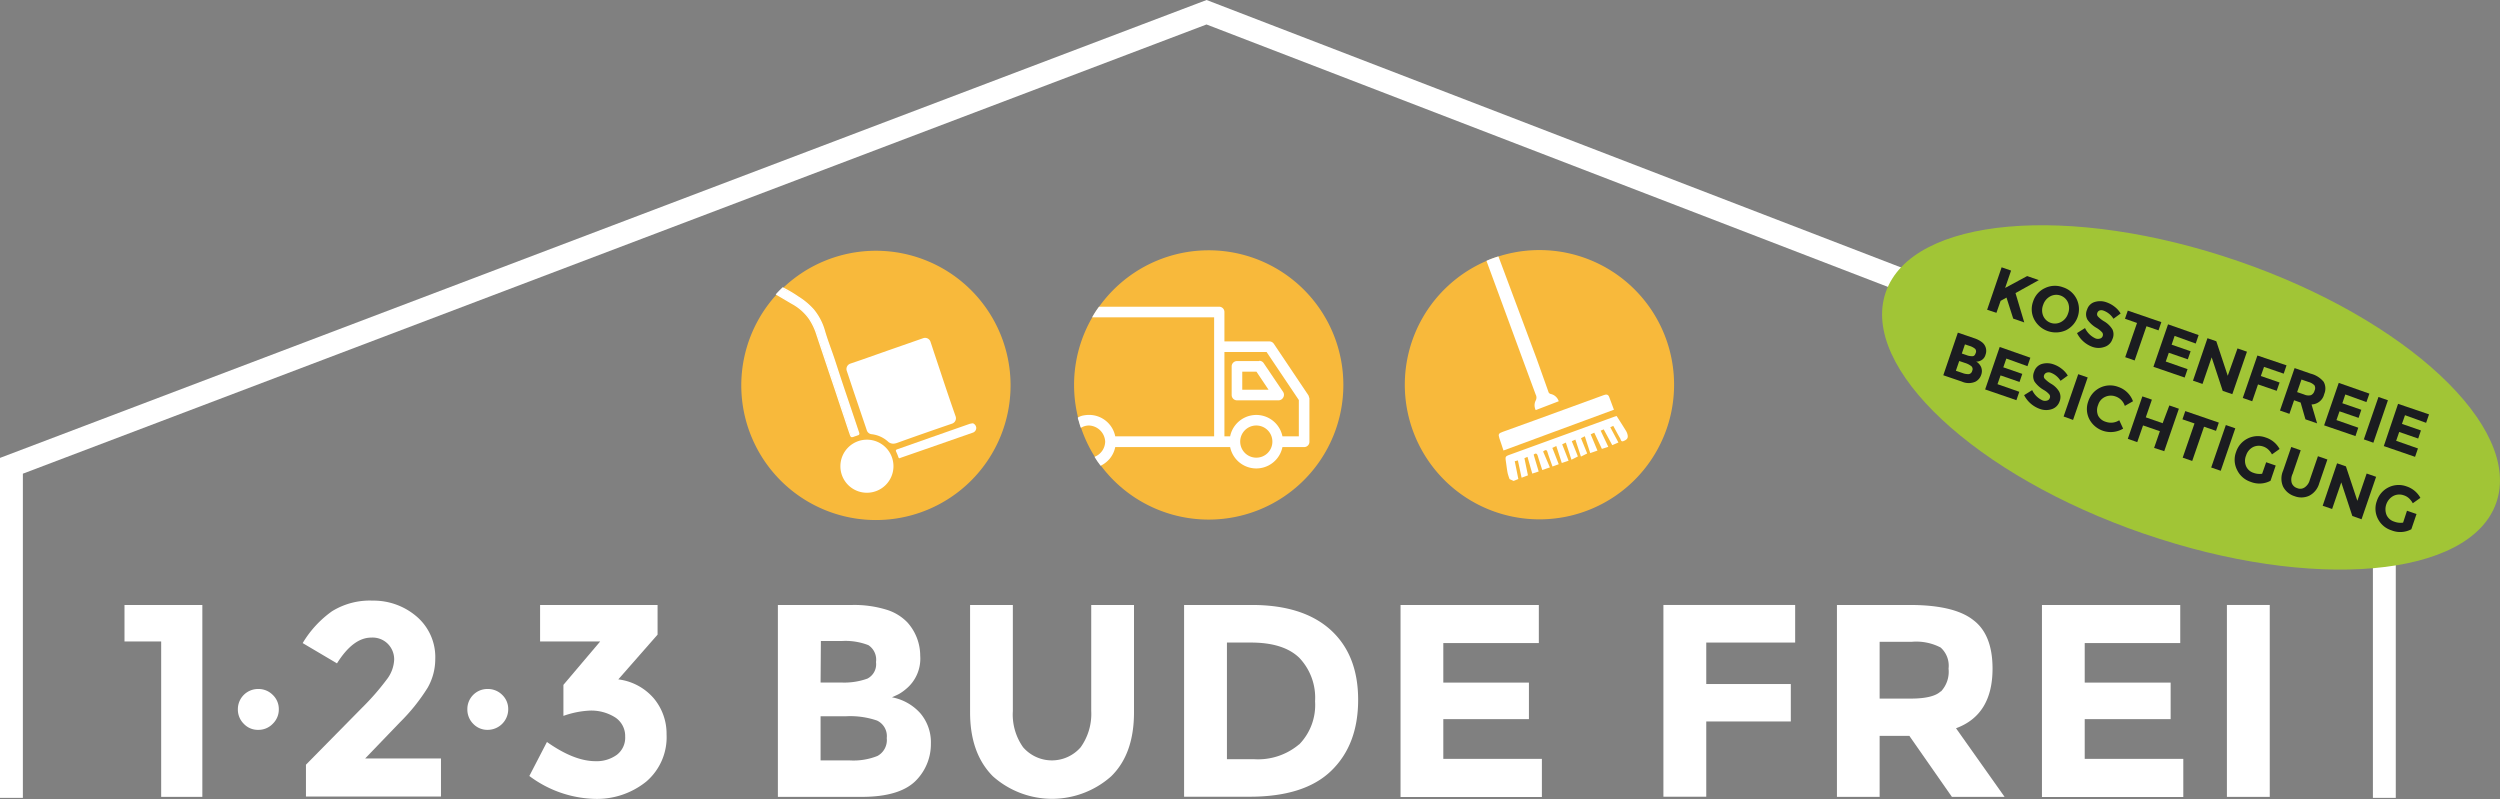 <svg id="Ebene_1" data-name="Ebene 1" xmlns="http://www.w3.org/2000/svg" viewBox="0 0 327.91 104.8">
  <rect x="0" y="0" width="327.91" height="104.8" fill="#808080" stroke="none"/>
  <defs>
    <style>
      .cls-1 {
        fill: #f8b93b;
      }

      .cls-2 {
        fill: #fff;
      }

      .cls-3, .cls-4 {
        fill: none;
        stroke: #fff;
      }

      .cls-3 {
        stroke-linejoin: round;
        stroke-width: 1.49px;
      }

      .cls-4 {
        stroke-miterlimit: 10;
        stroke-width: 0.18px;
      }

      .cls-5 {
        fill: #a1c536;
      }

      .cls-6 {
        fill: #1b1c20;
      }
    </style>
  </defs>
  <title>logo_123_bude_frei_weiss</title>
  <g>
    <g>
      <path class="cls-1" d="M214.37,80.49a17.66,17.66,0,1,0-17.65-17.66,17.66,17.66,0,0,0,17.65,17.66" transform="translate(-12.46 -12.37)"/>
      <path class="cls-2" d="M211,75.45l.61-.25c-.15-.76-.3-1.52-.47-2.33l.41-.11c.17.76.32,1.5.49,2.27l.83-.31-.46-2.25.4-.18c.22.76.42,1.48.63,2.2l.84-.28L213.62,72c.3-.24.44-.14.54.17.18.61.39,1.22.59,1.85.37-.12.62-.22,1-.34l-.89-2.09c.3-.22.46-.28.57.07.19.63.43,1.24.66,1.9l.82-.3c-.28-.72-.55-1.42-.84-2.14l.52-.25c.24.76.48,1.48.72,2.23l.89-.3c-.28-.73-.55-1.42-.84-2.15l.48-.23c.25.75.48,1.48.74,2.25l.84-.43c-.24-.62-.52-1.32-.8-2l.47-.21c.25.75.48,1.46.73,2.23l.82-.41c-.25-.62-.53-1.31-.81-2l.5-.26c.24.76.48,1.48.71,2.21l.95-.33-.89-2.13.47-.22,1,2.13.84-.27c-.34-.73-.67-1.41-1-2.12l.4-.17,1.12,2.07.81-.35-1.07-2,.39-.18c.31.56.59,1.11.9,1.63.1.17.1.51.46.36s.58-.32.54-.7a1.64,1.64,0,0,0-.23-.64c-.39-.64-.8-1.27-1.22-1.94a2.59,2.59,0,0,0-.37.11l-13.54,4.92c-.72.26-.72.26-.61,1,.07.49.13,1,.22,1.46a7.83,7.83,0,0,0,.25.78l.5.23" transform="translate(-12.46 -12.37)"/>
      <path class="cls-2" d="M215.88,64.05a.42.42,0,0,1-.34-.34L214,59.39,209,46a12.62,12.62,0,0,0-1.57.58l3.09,8.4q1.68,4.58,3.37,9.15a.81.81,0,0,1,0,.77,1.4,1.4,0,0,0,0,1.26L216.91,65A1.42,1.42,0,0,0,215.88,64.05Z" transform="translate(-12.46 -12.37)"/>
      <path class="cls-2" d="M224.15,66.11l-.62-1.66c-.13-.36-.38-.38-.7-.26l-9.08,3.31L209.6,69c-.6.21-.65.32-.46.9s.35,1,.52,1.56l14.49-5.35" transform="translate(-12.46 -12.37)"/>
    </g>
    <g>
      <path class="cls-1" d="M127.35,80.58a17.66,17.66,0,1,0-17.66-17.66,17.66,17.66,0,0,0,17.66,17.66" transform="translate(-12.46 -12.37)"/>
      <path class="cls-2" d="M124.23,60.77l.12.35.75,2.26,1.07,3.16.49,1.44c.09.26.15.45.2.6a4.59,4.59,0,0,1,2.61,1.19c.11.07.18.06.38,0,2.41-.87,4.83-1.71,7.25-2.54q-1-2.85-1.93-5.68l-.75-2.25c-.21-.62-.41-1.25-.62-1.87l-2.09.73-2.58.9-3.52,1.24-1.38.48" transform="translate(-12.46 -12.37)"/>
      <path class="cls-3" d="M124.23,60.77l.12.35.75,2.26,1.07,3.16.49,1.44c.09.26.15.45.2.6a4.59,4.59,0,0,1,2.61,1.19c.11.07.18.06.38,0,2.41-.87,4.83-1.71,7.25-2.54q-1-2.85-1.93-5.68l-.75-2.25c-.21-.62-.41-1.25-.62-1.87l-2.09.73-2.58.9-3.52,1.24Z" transform="translate(-12.46 -12.37)"/>
      <path class="cls-2" d="M125.07,69.15q-.91-2.72-1.82-5.41c-.45-1.33-.88-2.65-1.32-4s-1-2.74-1.39-4.12a7.54,7.54,0,0,0-1.4-2.62,8.87,8.87,0,0,0-2-1.67,13,13,0,0,0-2-1.1,3.31,3.31,0,0,0-.36.31,5.11,5.11,0,0,0-.4.43l1,.59,1,.59a6.68,6.68,0,0,1,2.28,2,8.06,8.06,0,0,1,1,2.11c.82,2.45,1.64,4.91,2.47,7.36.39,1.18.78,2.36,1.18,3.54.24.73.48,1.46.73,2.18.11.32.14.33.44.22l.49-.17C125.08,69.36,125.12,69.29,125.07,69.15Z" transform="translate(-12.46 -12.37)"/>
      <path class="cls-4" d="M125.07,69.15q-.91-2.72-1.82-5.41c-.45-1.33-.88-2.65-1.32-4s-1-2.74-1.39-4.12a7.54,7.54,0,0,0-1.4-2.62,9.12,9.12,0,0,0-2-1.67,16,16,0,0,0-2-1.18l-.4.39c-.14.15-.28.29-.4.43l1,.59,1,.59a6.68,6.68,0,0,1,2.28,2,8.06,8.06,0,0,1,1,2.11c.82,2.45,1.64,4.91,2.47,7.36.39,1.18.78,2.36,1.18,3.54.24.73.48,1.46.73,2.18.11.32.14.33.44.22l.49-.17C125.08,69.36,125.12,69.29,125.07,69.15Z" transform="translate(-12.46 -12.37)"/>
      <path class="cls-2" d="M140.07,67.89a3.11,3.11,0,0,0-.44.08l-5.08,1.78-4.4,1.55c-.2.07-.22.16-.14.33s.2.45.28.69.19.14.32.09l2.62-.91,6.88-2.4a.66.66,0,0,0,.4-.63.69.69,0,0,0-.44-.58" transform="translate(-12.46 -12.37)"/>
      <path class="cls-2" d="M126.17,77a3.48,3.48,0,1,0-3.48-3.48A3.47,3.47,0,0,0,126.17,77" transform="translate(-12.46 -12.37)"/>
    </g>
    <g>
      <path class="cls-1" d="M171,80.52a17.66,17.66,0,1,0-17.66-17.65A17.65,17.65,0,0,0,171,80.52" transform="translate(-12.46 -12.37)"/>
      <path class="cls-2" d="M184.09,64.24l-4.55-6.78a.71.71,0,0,0-.58-.31h-5.9V53.29a.69.69,0,0,0-.7-.69H156.61c-.15.2-.3.41-.45.64s-.32.51-.45.75h16V69.6H158.74a3.5,3.5,0,0,0-3.43-2.81,4.17,4.17,0,0,0-.92.11,2.33,2.33,0,0,0-.56.24c0,.12.06.27.11.43s.11.39.13.45a4.38,4.38,0,0,0,.16.47,2,2,0,0,1,1.08-.31,2.22,2.22,0,0,1,2.11,2.11,2.18,2.18,0,0,1-1.4,2l.36.57.44.6a3.62,3.62,0,0,0,1.2-.93,3.48,3.48,0,0,0,.72-1.52h15.07a3.5,3.5,0,0,0,6.86,0h2.85a.69.69,0,0,0,.69-.7V64.62Zm-6.85,8.16a2.11,2.11,0,1,1,2.11-2.11A2.1,2.1,0,0,1,177.24,72.4Zm5.58-2.8h-2.15a3.5,3.5,0,0,0-6.86,0h-.75V58.54h5.53l4.23,6.3Z" transform="translate(-12.46 -12.37)"/>
      <path class="cls-2" d="M175.4,63.49V61.12h1.86l1.59,2.37Zm2.23-3.76h-2.92a.7.7,0,0,0-.7.7v3.75a.7.7,0,0,0,.7.7h5.45a.71.71,0,0,0,.61-.37.69.69,0,0,0,0-.72L178.21,60a.7.7,0,0,0-.58-.31" transform="translate(-12.46 -12.37)"/>
    </g>
  </g>
  <polygon class="cls-2" points="314.24 104.65 311.24 104.65 311.24 62.13 158.25 3.21 3 62.13 3 104.65 0 104.65 0 60.06 158.26 0 314.24 60.07 314.24 104.65"/>
  <g>
    <path class="cls-2" d="M28.79,91.72H39v25.17h-5.4V96.51H28.79Z" transform="translate(-12.46 -12.37)"/>
    <path class="cls-2" d="M44.44,107.31a2.62,2.62,0,0,1-.78-1.91,2.65,2.65,0,0,1,2.67-2.66,2.63,2.63,0,0,1,1.9.77,2.55,2.55,0,0,1,.8,1.89,2.6,2.6,0,0,1-.8,1.91,2.57,2.57,0,0,1-1.9.79A2.51,2.51,0,0,1,44.44,107.31Z" transform="translate(-12.46 -12.37)"/>
    <path class="cls-2" d="M63.16,101.53a4.58,4.58,0,0,0,1-2.61,2.88,2.88,0,0,0-.83-2.1A2.82,2.82,0,0,0,61.16,96q-2.38,0-4.5,3.38l-4.5-2.66A13.76,13.76,0,0,1,56,92.55a9.43,9.43,0,0,1,5.36-1.4,8.67,8.67,0,0,1,5.73,2.07,7,7,0,0,1,2.46,5.63,7.58,7.58,0,0,1-1,3.73,24.86,24.86,0,0,1-3.65,4.55l-4.54,4.72h9.94v5H52.59v-4.18L60,105.15A32.32,32.32,0,0,0,63.16,101.53Z" transform="translate(-12.46 -12.37)"/>
    <path class="cls-2" d="M74.53,107.31a2.65,2.65,0,0,1-.77-1.91,2.63,2.63,0,0,1,2.66-2.66,2.65,2.65,0,0,1,1.91.77,2.55,2.55,0,0,1,.79,1.89,2.7,2.7,0,0,1-2.7,2.7A2.55,2.55,0,0,1,74.53,107.31Z" transform="translate(-12.46 -12.37)"/>
    <path class="cls-2" d="M83.3,96.51V91.72H98.71v3.89l-5.15,5.87A7.32,7.32,0,0,1,98.24,104a7.22,7.22,0,0,1,1.65,4.69,7.66,7.66,0,0,1-2.68,6.21,10.3,10.3,0,0,1-6.86,2.25,14.88,14.88,0,0,1-8.46-3l2.31-4.46c2.37,1.68,4.5,2.52,6.37,2.52a4.51,4.51,0,0,0,2.79-.83,2.82,2.82,0,0,0,1.1-2.39,2.92,2.92,0,0,0-1.26-2.49,5.86,5.86,0,0,0-3.49-.92,11.89,11.89,0,0,0-3.35.69V102.2l4.82-5.69Z" transform="translate(-12.46 -12.37)"/>
    <path class="cls-2" d="M125.49,116.89h-11V91.72h9.8a14.41,14.41,0,0,1,4.41.61A6.38,6.38,0,0,1,131.47,94a6.55,6.55,0,0,1,1.69,4.39,5.15,5.15,0,0,1-1.91,4.39,5.92,5.92,0,0,1-.9.63q-.25.13-.9.42a6.63,6.63,0,0,1,3.73,2.1,5.9,5.9,0,0,1,1.38,4,6.8,6.8,0,0,1-1.8,4.65Q130.68,116.89,125.49,116.89Zm-5.4-15h2.66a9,9,0,0,0,3.48-.51,2.12,2.12,0,0,0,1.13-2.17,2.27,2.27,0,0,0-1-2.22,8.29,8.29,0,0,0-3.53-.54h-2.7Zm0,10.22h3.85a8.45,8.45,0,0,0,3.62-.59,2.37,2.37,0,0,0,1.21-2.34,2.25,2.25,0,0,0-1.28-2.3,10.8,10.8,0,0,0-4.09-.56h-3.31Z" transform="translate(-12.46 -12.37)"/>
    <path class="cls-2" d="M146.66,110.39a5,5,0,0,0,7.54,0,7.52,7.52,0,0,0,1.39-4.77V91.72h5.61V105.8q0,5.48-3,8.4a11.67,11.67,0,0,1-15.5,0q-3-3-3-8.39V91.72h5.61v13.9A7.41,7.41,0,0,0,146.66,110.39Z" transform="translate(-12.46 -12.37)"/>
    <path class="cls-2" d="M187,95q3.6,3.28,3.6,9.16t-3.51,9.29q-3.51,3.42-10.71,3.42h-8.61V91.72h8.89Q183.38,91.72,187,95Zm-4.12,15a7.41,7.41,0,0,0,2.07-5.65,7.59,7.59,0,0,0-2.07-5.7c-1.39-1.34-3.5-2-6.36-2h-3.13v15.3h3.56A8.35,8.35,0,0,0,182.86,110Z" transform="translate(-12.46 -12.37)"/>
    <path class="cls-2" d="M214.3,91.72v5H201.77v5.18H213v4.79H201.77v5.22H214.7v5H196.16V91.72Z" transform="translate(-12.46 -12.37)"/>
    <path class="cls-2" d="M247.92,91.72v4.93H236.26v5.44h11.09V107H236.26v9.87h-5.62V91.72Z" transform="translate(-12.46 -12.37)"/>
    <path class="cls-2" d="M273.81,100.07q0,6.06-4.79,7.82l6.37,9h-6.91l-5.58-8H259v8H253.4V91.72h9.54q5.87,0,8.37,2C273,95,273.81,97.15,273.81,100.07Zm-6.77,3a3.78,3.78,0,0,0,1-3A3.2,3.2,0,0,0,267,97.3a6.94,6.94,0,0,0-3.78-.75H259V104h4.11C265,104,266.34,103.69,267,103.06Z" transform="translate(-12.46 -12.37)"/>
    <path class="cls-2" d="M298.43,91.72v5H285.9v5.18h11.27v4.79H285.9v5.22h12.93v5H280.29V91.72Z" transform="translate(-12.46 -12.37)"/>
    <path class="cls-2" d="M304.55,91.72h5.62v25.17h-5.62Z" transform="translate(-12.46 -12.37)"/>
  </g>
  <g>
    <path class="cls-5" d="M293.7,82.38c22.11,7.62,42.79,5.78,46.19-4.1S328.13,54.22,306,46.61s-42.79-5.78-46.2,4.1,11.77,24.06,33.88,31.67" transform="translate(-12.46 -12.37)"/>
    <g>
      <g>
        <path class="cls-6" d="M275,47.43l1.24.43-.78,2.28,2.89-1.56,1.53.53-3.06,1.7.55,1.85c.27.9.46,1.57.6,2l-1.45-.5-.88-2.76-.77.43-.55,1.57L273.1,53Z" transform="translate(-12.46 -12.37)"/>
        <path class="cls-6" d="M283.43,55.69a3.21,3.21,0,0,1-4.16-1.43,2.92,2.92,0,0,1-.14-2.34,2.89,2.89,0,0,1,1.55-1.76,3,3,0,0,1,2.37-.11,3,3,0,0,1,1.79,1.54,3.08,3.08,0,0,1-1.41,4.1Zm.28-2.19a1.93,1.93,0,0,0,0-1.44,1.67,1.67,0,0,0-2.35-.81,1.94,1.94,0,0,0-.91,1.11,1.91,1.91,0,0,0,0,1.43,1.67,1.67,0,0,0,2.35.81A1.89,1.89,0,0,0,283.71,53.5Z" transform="translate(-12.46 -12.37)"/>
        <path class="cls-6" d="M287.86,53.09a.51.51,0,0,0-.31.33.46.46,0,0,0,.08.46,3.85,3.85,0,0,0,.9.69,3.11,3.11,0,0,1,1,1,1.51,1.51,0,0,1,0,1.29,1.58,1.58,0,0,1-1,1,2.38,2.38,0,0,1-1.64,0,3.66,3.66,0,0,1-2-1.8l1.05-.66a2.81,2.81,0,0,0,1.4,1.37.94.94,0,0,0,.59,0,.5.5,0,0,0,.33-.33.5.5,0,0,0-.07-.47,3.21,3.21,0,0,0-.72-.58,3.67,3.67,0,0,1-1.21-1.09,1.46,1.46,0,0,1-.05-1.32,1.49,1.49,0,0,1,1-1,2.43,2.43,0,0,1,1.57.05,3.63,3.63,0,0,1,1.05.58,3.09,3.09,0,0,1,.78.88l-.94.69a2.58,2.58,0,0,0-1.31-1.07A.78.78,0,0,0,287.86,53.09Z" transform="translate(-12.46 -12.37)"/>
        <path class="cls-6" d="M294,55.16l-1.55,4.49-1.24-.43,1.55-4.49-1.58-.55.37-1.07,4.4,1.51-.37,1.08Z" transform="translate(-12.46 -12.37)"/>
        <path class="cls-6" d="M300.84,56.32l-.38,1.11-2.77-1-.39,1.15,2.49.86-.37,1.06-2.49-.86-.4,1.15,2.86,1-.38,1.1-4.1-1.41,1.92-5.57Z" transform="translate(-12.46 -12.37)"/>
        <path class="cls-6" d="M305.94,58.07l1.24.43-1.92,5.57L304,63.64l-1.45-4.4-1.2,3.49-1.25-.43L302,56.73l1.16.4,1.5,4.53Z" transform="translate(-12.46 -12.37)"/>
        <path class="cls-6" d="M312.37,60.29,312,61.38l-2.58-.89-.42,1.2,2.46.85-.38,1.09-2.45-.84L307.87,65l-1.24-.43L308.55,59Z" transform="translate(-12.46 -12.37)"/>
        <path class="cls-6" d="M317.31,64.06a1.74,1.74,0,0,1-1.66,1.36l.73,2.48-1.53-.53-.63-2.2-.86-.3-.61,1.78-1.24-.43,1.92-5.57,2.11.73a3.23,3.23,0,0,1,1.7,1.07A1.81,1.81,0,0,1,317.31,64.06Zm-1.73.14a.88.88,0,0,0,.46-.58.76.76,0,0,0,0-.7,1.69,1.69,0,0,0-.78-.45l-.93-.32-.57,1.65.91.31A1.36,1.36,0,0,0,315.58,64.2Z" transform="translate(-12.46 -12.37)"/>
        <path class="cls-6" d="M323.24,64l-.39,1.11-2.77-1-.39,1.15,2.49.86-.36,1.06-2.5-.86-.4,1.15,2.86,1-.37,1.1-4.11-1.41,1.92-5.57Z" transform="translate(-12.46 -12.37)"/>
        <path class="cls-6" d="M324.43,64.44l1.24.43-1.91,5.57L322.51,70Z" transform="translate(-12.46 -12.37)"/>
        <path class="cls-6" d="M331.06,66.72l-.38,1.11-2.77-1-.4,1.14,2.49.86-.36,1.06-2.49-.86-.4,1.16,2.86,1-.38,1.1-4.1-1.41L327,65.34Z" transform="translate(-12.46 -12.37)"/>
      </g>
      <g>
        <path class="cls-6" d="M269.78,62.42l-2.43-.83L269.26,56l2.17.74a3.36,3.36,0,0,1,.93.47,1.43,1.43,0,0,1,.53,1.68,1.18,1.18,0,0,1-.76.83l-.24.07-.23,0a1.58,1.58,0,0,1,.66.75,1.41,1.41,0,0,1,0,1,1.56,1.56,0,0,1-.75.89A2.18,2.18,0,0,1,269.78,62.42ZM269,61l.85.29a2,2,0,0,0,.85.15.54.54,0,0,0,.44-.43.51.51,0,0,0-.1-.6,2.49,2.49,0,0,0-.86-.44l-.74-.25Zm.78-2.26.59.2a2,2,0,0,0,.81.15c.19,0,.33-.14.41-.39a.51.51,0,0,0-.06-.57,2,2,0,0,0-.74-.39l-.6-.2Z" transform="translate(-12.46 -12.37)"/>
        <path class="cls-6" d="M278.77,59.29l-.38,1.11-2.77-1-.4,1.15,2.49.86-.36,1.06-2.49-.86-.4,1.15,2.86,1-.38,1.1-4.1-1.41,1.91-5.57Z" transform="translate(-12.46 -12.37)"/>
        <path class="cls-6" d="M280.88,61.26a.53.53,0,0,0-.31.33.44.44,0,0,0,.09.46,4,4,0,0,0,.89.69,2.93,2.93,0,0,1,1,1,1.54,1.54,0,0,1,.05,1.29,1.6,1.6,0,0,1-1,1A2.38,2.38,0,0,1,280,66a3.71,3.71,0,0,1-2.05-1.8l1.06-.66a2.73,2.73,0,0,0,1.39,1.36.88.88,0,0,0,.59,0,.48.48,0,0,0,.33-.33.47.47,0,0,0-.07-.47,2.78,2.78,0,0,0-.72-.58,3.78,3.78,0,0,1-1.21-1.09,1.5,1.5,0,0,1-.05-1.32,1.53,1.53,0,0,1,1-1,2.5,2.5,0,0,1,1.57.06,3.63,3.63,0,0,1,1.05.58,3.27,3.27,0,0,1,.79.88l-.95.69a2.56,2.56,0,0,0-1.3-1.07A.81.81,0,0,0,280.88,61.26Z" transform="translate(-12.46 -12.37)"/>
        <path class="cls-6" d="M285.05,61.45l1.24.43-1.92,5.57L283.13,67Z" transform="translate(-12.46 -12.37)"/>
        <path class="cls-6" d="M288.68,67.7a2,2,0,0,0,1.75-.21l.51,1.1a3.17,3.17,0,0,1-4.44-1.25,2.92,2.92,0,0,1-.13-2.34,3,3,0,0,1,3.93-1.88A3.1,3.1,0,0,1,292.23,65l-1.07.61a1.93,1.93,0,0,0-1.22-1.24,1.8,1.8,0,0,0-1.35.05,1.68,1.68,0,0,0-.93,1.06,1.8,1.8,0,0,0,0,1.41A1.64,1.64,0,0,0,288.68,67.7Z" transform="translate(-12.46 -12.37)"/>
        <path class="cls-6" d="M297,65.55l1.25.43-1.92,5.57L295,71.12l.76-2.19-2.21-.76-.76,2.19-1.24-.43,1.91-5.57,1.25.43-.8,2.32,2.21.77Z" transform="translate(-12.46 -12.37)"/>
        <path class="cls-6" d="M301.55,68.34,300,72.83l-1.25-.43,1.55-4.49-1.58-.54.37-1.08,4.4,1.51-.37,1.08Z" transform="translate(-12.46 -12.37)"/>
        <path class="cls-6" d="M304.41,68.12l1.24.43-1.91,5.57-1.25-.43Z" transform="translate(-12.46 -12.37)"/>
        <path class="cls-6" d="M309.7,73l1.25.43-.68,2a3.09,3.09,0,0,1-2.61.14A3,3,0,0,1,305.88,74a2.92,2.92,0,0,1-.13-2.34,3,3,0,0,1,3.9-1.9,3.17,3.17,0,0,1,1.81,1.5l-1,.71a2.47,2.47,0,0,0-.53-.68,1.83,1.83,0,0,0-.64-.36A1.73,1.73,0,0,0,308,71a1.84,1.84,0,0,0-.93,1.1,1.81,1.81,0,0,0,0,1.43,1.58,1.58,0,0,0,.94.85,2.31,2.31,0,0,0,1.16.13Z" transform="translate(-12.46 -12.37)"/>
        <path class="cls-6" d="M313.05,75.71a1.09,1.09,0,0,0,.71.68,1,1,0,0,0,1-.1,1.69,1.69,0,0,0,.67-1l1.06-3.08,1.24.43-1.07,3.12a2.6,2.6,0,0,1-1.31,1.63,2.47,2.47,0,0,1-1.93.06,2.52,2.52,0,0,1-1.5-1.25,2.59,2.59,0,0,1,0-2.09l1.07-3.11,1.24.43-1.05,3.07A1.69,1.69,0,0,0,313.05,75.71Z" transform="translate(-12.46 -12.37)"/>
        <path class="cls-6" d="M322.88,74.48l1.24.43-1.91,5.57L321,80.05l-1.45-4.41-1.2,3.49-1.24-.42L319,73.14l1.16.4,1.5,4.52Z" transform="translate(-12.46 -12.37)"/>
        <path class="cls-6" d="M328.17,79.36l1.25.43-.68,2a3.09,3.09,0,0,1-2.61.14,3,3,0,0,1-1.78-1.52,2.92,2.92,0,0,1-.13-2.34,3,3,0,0,1,3.9-1.9,3.21,3.21,0,0,1,1.81,1.5l-1,.71a2.47,2.47,0,0,0-.53-.68,1.83,1.83,0,0,0-.64-.36,1.73,1.73,0,0,0-1.36.07,2,2,0,0,0-.9,2.53,1.62,1.62,0,0,0,1,.85,2.31,2.31,0,0,0,1.16.13Z" transform="translate(-12.46 -12.37)"/>
      </g>
    </g>
  </g>
</svg>
